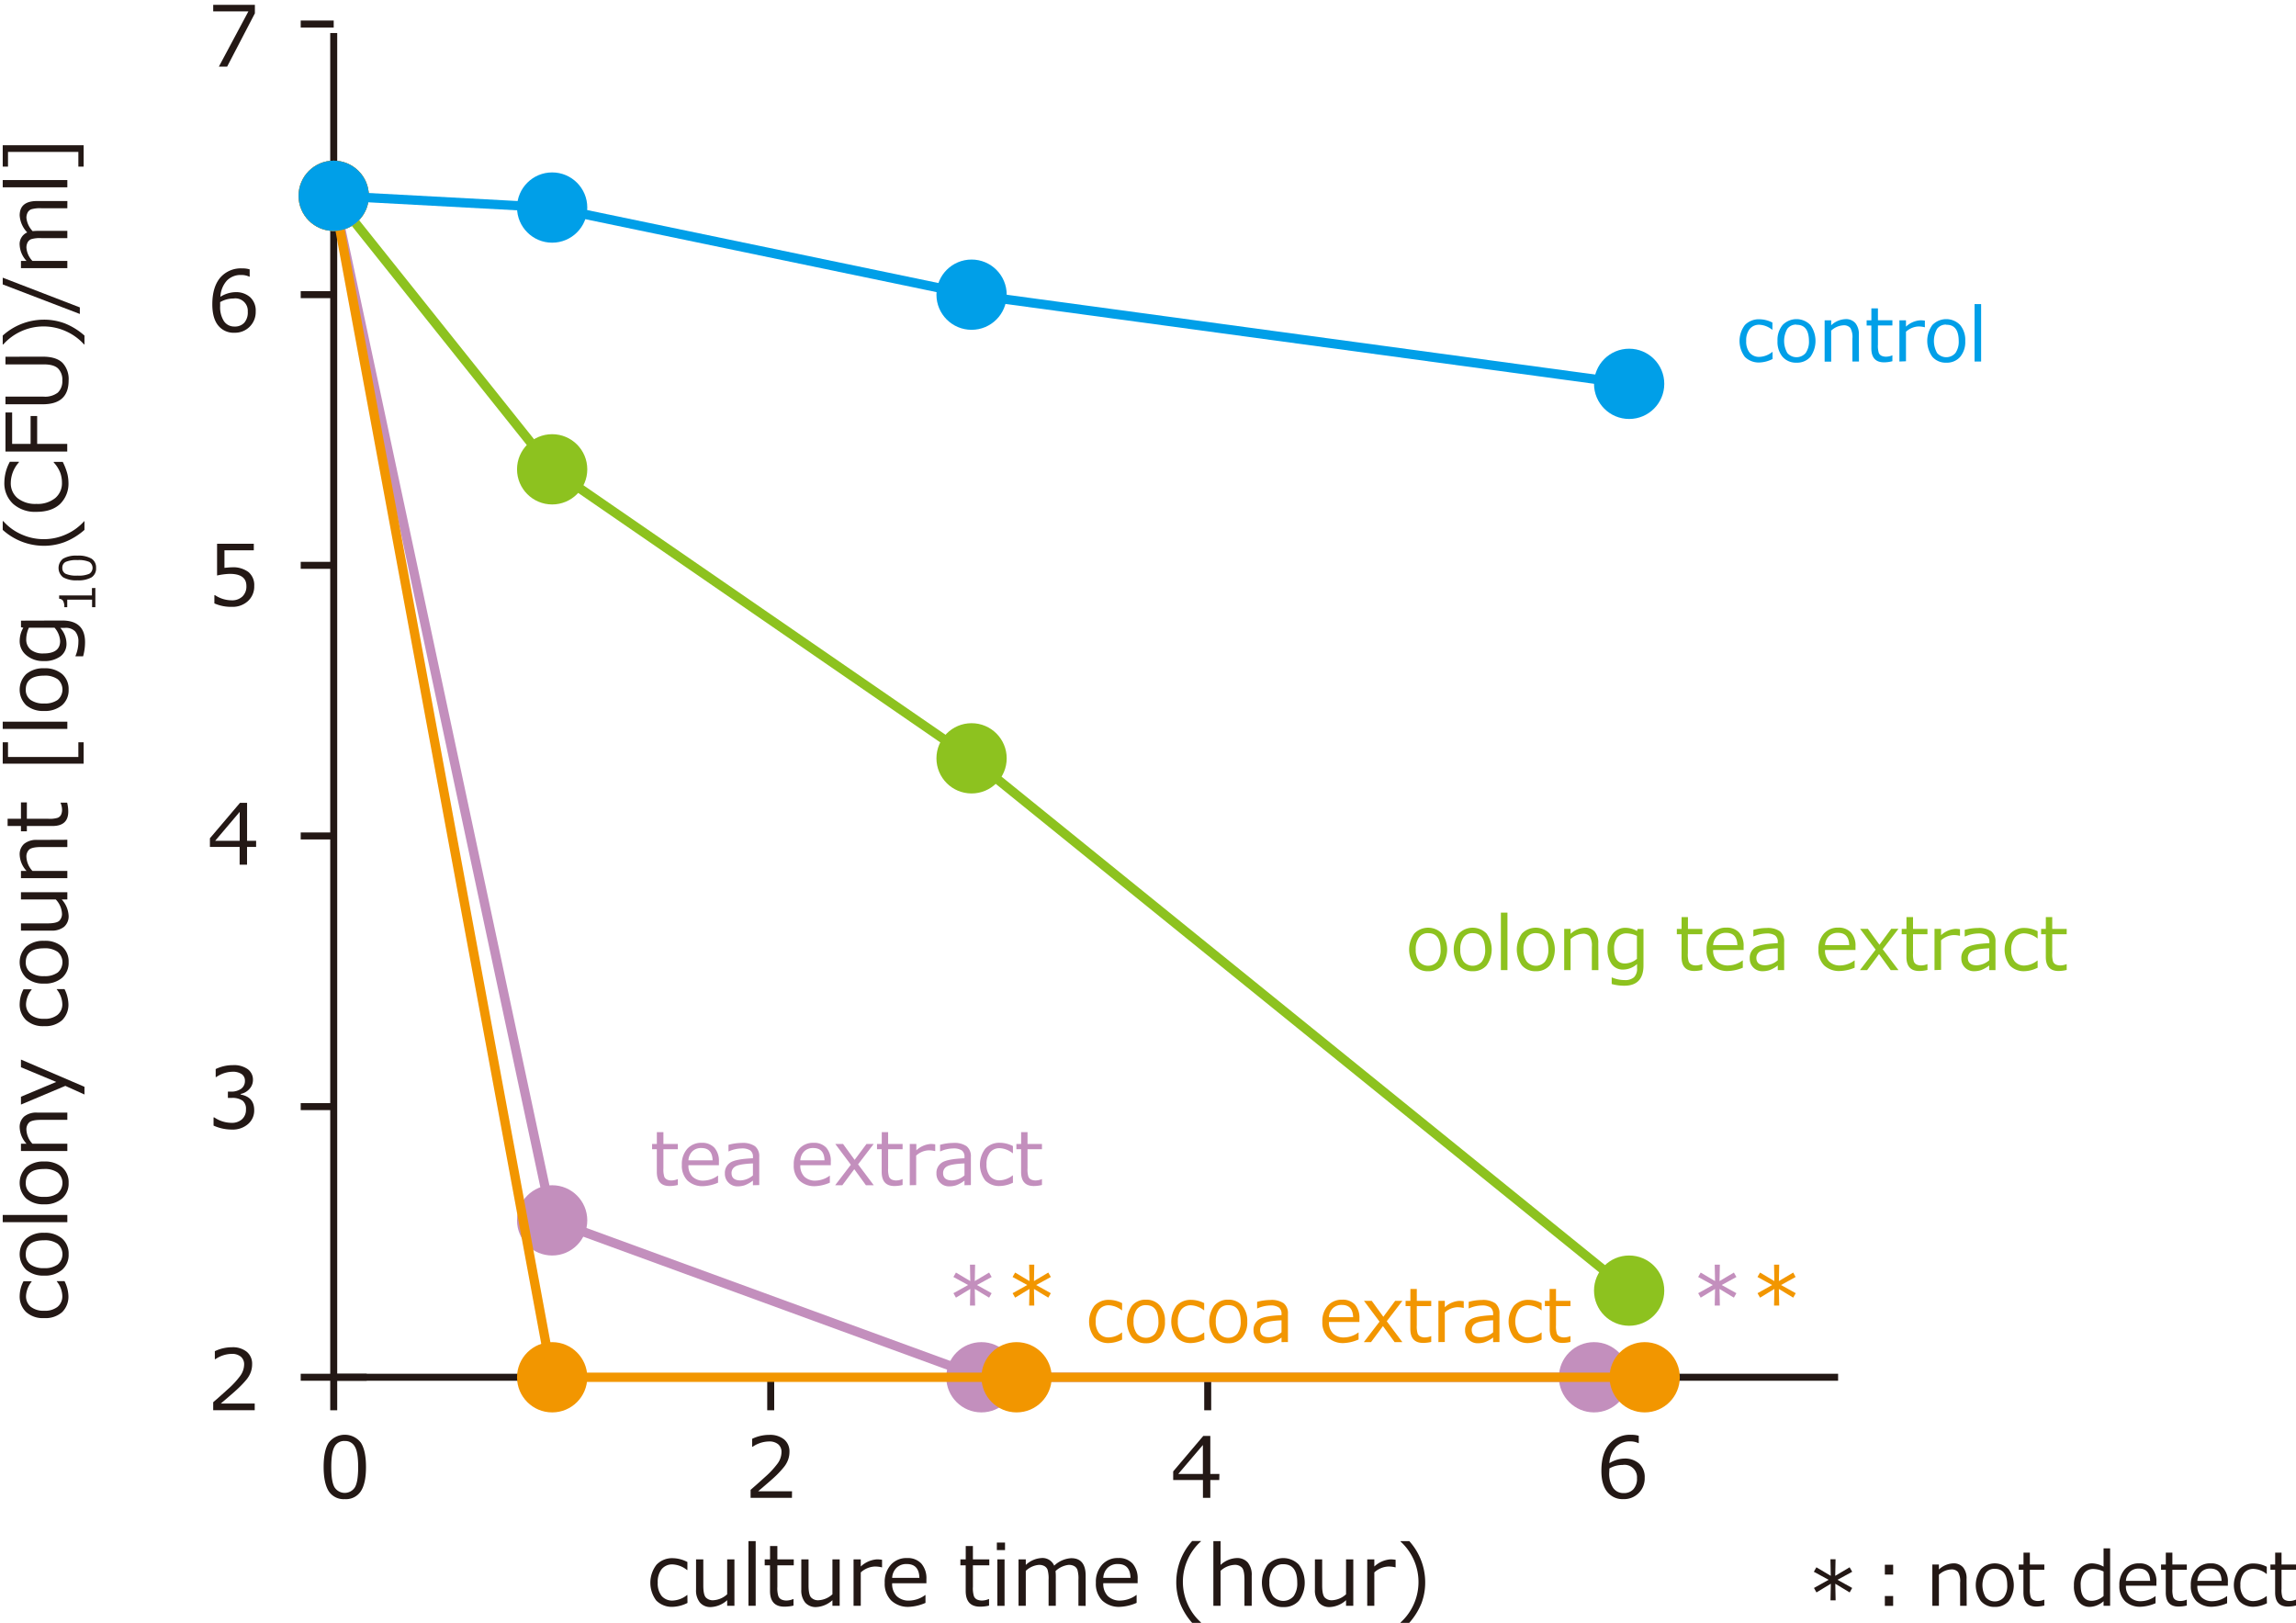 <svg id="レイヤー_1" data-name="レイヤー 1" xmlns="http://www.w3.org/2000/svg" viewBox="0 0 700 494.73"><defs><style>.cls-1{fill:#231815;}.cls-2{fill:#8dc21f;}.cls-3{fill:#c38fbd;}.cls-4{fill:#f29600;}.cls-5{fill:#009fe8;}</style></defs><rect class="cls-1" x="100.68" y="419.85" width="2.13" height="10.06"/><rect class="cls-1" x="233.91" y="419.85" width="2.13" height="10.06"/><rect class="cls-1" x="367.14" y="419.85" width="2.13" height="10.06"/><rect class="cls-1" x="500.36" y="419.85" width="2.13" height="10.06"/><rect class="cls-1" x="101.74" y="418.78" width="10.06" height="2.13"/><rect class="cls-1" x="91.68" y="418.78" width="10.06" height="2.13"/><rect class="cls-1" x="91.68" y="336.28" width="10.06" height="2.13"/><rect class="cls-1" x="91.68" y="253.77" width="10.06" height="2.13"/><rect class="cls-1" x="91.68" y="171.27" width="10.06" height="2.13"/><rect class="cls-1" x="91.68" y="88.76" width="10.06" height="2.13"/><rect class="cls-1" x="91.68" y="6.26" width="10.06" height="2.13"/><rect class="cls-1" x="101.74" y="418.78" width="458.66" height="2.13"/><rect class="cls-1" x="100.68" y="10.07" width="2.13" height="409.78"/><circle class="cls-2" cx="296.21" cy="231.17" r="10.71"/><circle class="cls-2" cx="101.74" cy="59.69" r="10.71"/><circle class="cls-2" cx="168.34" cy="143.07" r="10.71"/><circle class="cls-2" cx="496.69" cy="393.44" r="10.71"/><polygon class="cls-2" points="495.8 394.54 295.36 232.31 167.36 144.12 167.23 143.96 100.63 60.57 102.85 58.8 169.32 142.03 297.1 230.07 497.58 392.34 495.8 394.54"/><circle class="cls-3" cx="101.74" cy="59.69" r="10.71"/><circle class="cls-3" cx="299.21" cy="419.85" r="10.71"/><circle class="cls-3" cx="168.34" cy="372.02" r="10.71"/><circle class="cls-3" cx="485.98" cy="419.85" r="10.71"/><polygon class="cls-3" points="485.98 421.26 298.96 421.26 298.73 421.18 167.12 373.08 100.36 59.98 103.13 59.39 169.56 370.96 299.46 418.43 485.98 418.43 485.98 421.26"/><circle class="cls-4" cx="101.74" cy="59.69" r="10.71"/><circle class="cls-4" cx="168.34" cy="419.85" r="10.71"/><circle class="cls-4" cx="309.93" cy="419.85" r="10.71"/><circle class="cls-4" cx="501.43" cy="419.85" r="10.71"/><polygon class="cls-4" points="501.43 421.26 167.16 421.26 100.35 59.94 103.14 59.43 169.52 418.43 501.43 418.43 501.43 421.26"/><circle class="cls-5" cx="101.74" cy="59.69" r="10.71"/><circle class="cls-5" cx="168.34" cy="63.27" r="10.71"/><circle class="cls-5" cx="296.21" cy="89.83" r="10.71"/><circle class="cls-5" cx="496.69" cy="117.01" r="10.71"/><polygon class="cls-5" points="496.5 118.42 296.02 91.23 168.16 64.68 101.67 61.1 101.82 58.27 168.52 61.86 168.63 61.88 296.5 88.44 496.88 115.61 496.5 118.42"/><path class="cls-1" d="M77.66,429.9H65v-2.44q2-1.72,4.5-4a25.94,25.94,0,0,0,3.71-4,6.06,6.06,0,0,0,1.22-3.48,3,3,0,0,0-1-2.4,4.17,4.17,0,0,0-2.78-.86,9.11,9.11,0,0,0-5,1.62H65.5v-2.44a12.08,12.08,0,0,1,5.23-1.2,6.76,6.76,0,0,1,4.5,1.38,4.7,4.7,0,0,1,1.64,3.78,7.15,7.15,0,0,1-.42,2.44,7.8,7.8,0,0,1-1.31,2.26A28.5,28.5,0,0,1,73,422.86q-1.23,1.23-5.69,5H77.66Z"/><path class="cls-1" d="M65.11,343.13v-2.51h.2a9.5,9.5,0,0,0,5.26,1.67,4.58,4.58,0,0,0,3.21-1.09,3.84,3.84,0,0,0,1.21-3,3.21,3.21,0,0,0-1-2.65,5.42,5.42,0,0,0-3.41-.85h-1.1v-1.93h.85a5.2,5.2,0,0,0,3.18-.86,2.87,2.87,0,0,0,1.16-2.43,2.37,2.37,0,0,0-1-2.05,4.7,4.7,0,0,0-2.77-.72,9.16,9.16,0,0,0-5,1.64h-.14v-2.46a12.12,12.12,0,0,1,5.25-1.19,7.25,7.25,0,0,1,4.51,1.22,3.94,3.94,0,0,1,1.6,3.3,4,4,0,0,1-1.07,2.73,4.69,4.69,0,0,1-2.66,1.52v.2q4.11.75,4.11,4.75a5.42,5.42,0,0,1-1.89,4.25,7.09,7.09,0,0,1-4.87,1.67A13.53,13.53,0,0,1,65.11,343.13Z"/><path class="cls-1" d="M78.08,258.17H75.32v5.43H73.06v-5.43H64v-2.63l9.17-10.8h2.16v11.58h2.76Zm-5-1.85v-8.83l-7.49,8.83Z"/><path class="cls-1" d="M65.36,183.94v-2.5h.21A9.16,9.16,0,0,0,70.65,183a4.51,4.51,0,0,0,3.25-1.16,4.2,4.2,0,0,0,1.22-3.2q0-3.71-5.09-3.7a20.22,20.22,0,0,0-3.85.5v-9.68h11.2v2H68.43v5.35c1.1-.11,1.85-.17,2.23-.17a7.8,7.8,0,0,1,5.11,1.46,5.17,5.17,0,0,1,1.74,4.23,6,6,0,0,1-1.89,4.58,6.88,6.88,0,0,1-4.92,1.78A12.51,12.51,0,0,1,65.36,183.94Z"/><path class="cls-1" d="M76.12,82.12v2.22H76a5.57,5.57,0,0,0-2.46-.51,5.76,5.76,0,0,0-4.41,1.75,7.89,7.89,0,0,0-1.93,4.89,9,9,0,0,1,4.6-1.41,6.46,6.46,0,0,1,4.45,1.52,5.53,5.53,0,0,1,1.71,4.36,6.29,6.29,0,0,1-6.46,6.49,6,6,0,0,1-5-2.23c-1.18-1.48-1.77-3.62-1.77-6.44q0-5.19,2.37-8.07a8.3,8.3,0,0,1,6.78-2.87A7.16,7.16,0,0,1,76.12,82.12Zm-9,9.95c0,.69,0,1.1,0,1.24a7.83,7.83,0,0,0,1.16,4.6,3.74,3.74,0,0,0,3.22,1.63,3.82,3.82,0,0,0,3-1.19A4.77,4.77,0,0,0,75.54,95,3.79,3.79,0,0,0,71.16,91,8.06,8.06,0,0,0,67.17,92.07Z"/><path class="cls-1" d="M77.71,4.06,69.25,20.31H66.73l9-16.84H65v-2H77.71Z"/><path class="cls-1" d="M19.67,390.54A10.78,10.78,0,0,1,20.86,395,6.63,6.63,0,0,1,18.94,400a7.62,7.62,0,0,1-5.46,1.81A7.65,7.65,0,0,1,8,400a6.57,6.57,0,0,1-2-5,9.81,9.81,0,0,1,1.16-4.41H9.65v.1A7.54,7.54,0,0,0,7.94,395a4.14,4.14,0,0,0,1.44,3.37,6.24,6.24,0,0,0,4.1,1.2,6.14,6.14,0,0,0,4.07-1.19A4.18,4.18,0,0,0,19,395a7.36,7.36,0,0,0-1.69-4.36v-.1Z"/><path class="cls-1" d="M20.92,382.34a6,6,0,0,1-2,4.77,8,8,0,0,1-5.45,1.75A8,8,0,0,1,8,387.09a6.64,6.64,0,0,1,0-9.51,8,8,0,0,1,5.48-1.77,8,8,0,0,1,5.47,1.76A6.06,6.06,0,0,1,20.92,382.34Zm-13.06,0a3.72,3.72,0,0,0,1.44,3.14,6.79,6.79,0,0,0,4.17,1.1,6.7,6.7,0,0,0,4.13-1.1,4.15,4.15,0,0,0,0-6.29,6.7,6.7,0,0,0-4.13-1.1Q7.86,378.09,7.86,382.34Z"/><path class="cls-1" d="M20.53,370.37v2.2H.83v-2.2Z"/><path class="cls-1" d="M20.92,360.61a6,6,0,0,1-2,4.76,8,8,0,0,1-5.45,1.76A8,8,0,0,1,8,365.36a6.64,6.64,0,0,1,0-9.51,8,8,0,0,1,5.48-1.77,8,8,0,0,1,5.47,1.76A6,6,0,0,1,20.92,360.61Zm-13.06,0a3.72,3.72,0,0,0,1.44,3.14,6.79,6.79,0,0,0,4.17,1.1,6.7,6.7,0,0,0,4.13-1.1,4.15,4.15,0,0,0,0-6.29,6.7,6.7,0,0,0-4.13-1.1Q7.86,356.36,7.86,360.61Z"/><path class="cls-1" d="M20.53,339.17v2.21H12.61c-1.84,0-3,.24-3.65.72a2.92,2.92,0,0,0-.9,2.39,6.67,6.67,0,0,0,1.83,4.17H20.53v2.21H6.39v-2.21h1.7A7.69,7.69,0,0,1,6,343.74a4.22,4.22,0,0,1,1.37-3.38,5.87,5.87,0,0,1,4-1.19Z"/><path class="cls-1" d="M6.39,323l19.36,8.3v2.35l-5.83-2.63-13.53,5.7v-2.39l10.76-4.51L6.39,325.34Z"/><path class="cls-1" d="M19.67,301.52A10.82,10.82,0,0,1,20.86,306,6.65,6.65,0,0,1,18.94,311a7.67,7.67,0,0,1-5.46,1.81A7.61,7.61,0,0,1,8,311a6.55,6.55,0,0,1-2-5,9.85,9.85,0,0,1,1.16-4.42H9.65v.1A7.57,7.57,0,0,0,7.94,306a4.15,4.15,0,0,0,1.44,3.37,6.24,6.24,0,0,0,4.1,1.2,6.08,6.08,0,0,0,4.07-1.2A4.16,4.16,0,0,0,19,306a7.41,7.41,0,0,0-1.69-4.37v-.1Z"/><path class="cls-1" d="M20.92,293.32a6,6,0,0,1-2,4.77,8,8,0,0,1-5.45,1.75A8,8,0,0,1,8,298.08a6.64,6.64,0,0,1,0-9.51,8,8,0,0,1,5.48-1.77,8,8,0,0,1,5.47,1.76A6,6,0,0,1,20.92,293.32Zm-13.06,0a3.71,3.71,0,0,0,1.44,3.14,6.73,6.73,0,0,0,4.17,1.11,6.64,6.64,0,0,0,4.13-1.11,4.14,4.14,0,0,0,0-6.28,6.7,6.7,0,0,0-4.13-1.1Q7.86,289.08,7.86,293.32Z"/><path class="cls-1" d="M20.53,272v2.2h-1.7a8,8,0,0,1,2.09,4.92,4.26,4.26,0,0,1-1.37,3.4,5.87,5.87,0,0,1-3.93,1.17H6.39v-2.2h8c1.81,0,3-.24,3.61-.73a2.91,2.91,0,0,0,.89-2.39A6.76,6.76,0,0,0,17,274.19H6.39V272Z"/><path class="cls-1" d="M20.53,256v2.21H12.61c-1.84,0-3,.24-3.65.72a2.9,2.9,0,0,0-.9,2.39,6.69,6.69,0,0,0,1.83,4.17H20.53v2.21H6.39v-2.21h1.7A7.69,7.69,0,0,1,6,260.61a4.22,4.22,0,0,1,1.37-3.38,5.87,5.87,0,0,1,4-1.19Z"/><path class="cls-1" d="M20.81,247.42q0,4.38-4.82,4.38H8.19v1.62H6.39v-1.63H2.32V249.6H6.39v-5h1.8v5h6.55a8.21,8.21,0,0,0,2.88-.31,2,2,0,0,0,1-.93,3.71,3.71,0,0,0,.3-1.6,5.47,5.47,0,0,0-.45-2v-.08h2A11.39,11.39,0,0,1,20.81,247.42Z"/><path class="cls-1" d="M25.5,226.28v6.52H.83v-6.52H2.44v4.48H23.89v-4.48Z"/><path class="cls-1" d="M20.53,220v2.2H.83V220Z"/><path class="cls-1" d="M20.92,210.2a6,6,0,0,1-2,4.77,8,8,0,0,1-5.45,1.76A8,8,0,0,1,8,215a6.64,6.64,0,0,1,0-9.51,8,8,0,0,1,5.48-1.77,8,8,0,0,1,5.47,1.76A6,6,0,0,1,20.92,210.2Zm-13.06,0a3.74,3.74,0,0,0,1.44,3.15,6.79,6.79,0,0,0,4.17,1.1,6.7,6.7,0,0,0,4.13-1.1,4.15,4.15,0,0,0,0-6.29,6.7,6.7,0,0,0-4.13-1.1Q7.86,206,7.86,210.2Z"/><path class="cls-1" d="M18.93,189.16q7,0,7,6.6a16.21,16.21,0,0,1-.59,4.3H23V200a11.32,11.32,0,0,0,.9-4.33,4.58,4.58,0,0,0-1-3.21,4,4,0,0,0-3.13-1.06h-1.4a7.35,7.35,0,0,1,1.9,4.75,4.7,4.7,0,0,1-1.85,3.94,8.26,8.26,0,0,1-5.14,1.43A7.86,7.86,0,0,1,8,199.72a5.52,5.52,0,0,1-2-4.36,8,8,0,0,1,1.11-4l-.71-.16v-2Zm-2.29,2.2H8.81A8.46,8.46,0,0,0,8,194.84a4,4,0,0,0,1.37,3.22,5.93,5.93,0,0,0,3.9,1.14q5.05,0,5.06-3.75A6.71,6.71,0,0,0,16.64,191.36Z"/><path class="cls-1" d="M29.07,179.24v5.85h-1V182.8H20.5v2.29h-.89a3.69,3.69,0,0,0-.38-1.92,1.51,1.51,0,0,0-1.2-.65v-1h10v-2.25Z"/><path class="cls-1" d="M29.29,173.1A3.18,3.18,0,0,1,27.91,176a8.14,8.14,0,0,1-4.33.91,8,8,0,0,1-4.33-.92,3.59,3.59,0,0,1,0-5.69,8,8,0,0,1,4.32-.92,8,8,0,0,1,4.33.92A3.13,3.13,0,0,1,29.29,173.1ZM19,173.1a1.92,1.92,0,0,0,1,1.81,8,8,0,0,0,3.62.56,8,8,0,0,0,3.61-.56,2.14,2.14,0,0,0,0-3.61,8,8,0,0,0-3.62-.56,8.14,8.14,0,0,0-3.59.55A1.92,1.92,0,0,0,19,173.1Z"/><path class="cls-1" d="M25.75,158.87v2.66a20.16,20.16,0,0,1-6,3.7,17.89,17.89,0,0,1-6.51,1.15A18.72,18.72,0,0,1,.83,161.53v-2.66H1a16,16,0,0,0,5.47,4,16.51,16.51,0,0,0,13.73,0,16.2,16.2,0,0,0,5.48-4Z"/><path class="cls-1" d="M20.87,147a8.66,8.66,0,0,1-2.55,6.63q-2.57,2.4-7.2,2.4A10.07,10.07,0,0,1,4,153.6,8.55,8.55,0,0,1,1.33,147,13.44,13.44,0,0,1,3,140.77H5.76v.17a9.56,9.56,0,0,0-2.47,6.21,5.85,5.85,0,0,0,2.08,4.72,8.66,8.66,0,0,0,5.75,1.74,8.48,8.48,0,0,0,5.71-1.77,5.88,5.88,0,0,0,2.06-4.71,9,9,0,0,0-.51-3,10,10,0,0,0-2-3.16v-.17h2.75a18.68,18.68,0,0,1,1.43,3.73A12.1,12.1,0,0,1,20.87,147Z"/><path class="cls-1" d="M3.7,125.74v9.58H9.33v-8.5h2v8.5h9.17v2.33H1.67V125.74Z"/><path class="cls-1" d="M13.05,108.73c2.72,0,4.72.62,6,1.87A7.23,7.23,0,0,1,20.92,116q0,7.23-7.87,7.24H1.67v-2.33H13.26a6.38,6.38,0,0,0,4.36-1.22A4.74,4.74,0,0,0,19,116a4.84,4.84,0,0,0-1.3-3.68c-.88-.83-2.32-1.24-4.33-1.24H1.67v-2.33Z"/><path class="cls-1" d="M25.75,102.3V105h-.12a16.29,16.29,0,0,0-5.49-4,16.51,16.51,0,0,0-13.71,0A16.36,16.36,0,0,0,1,105H.83V102.3a18.72,18.72,0,0,1,12.45-4.85,18,18,0,0,1,6.49,1.14A20.38,20.38,0,0,1,25.75,102.3Z"/><path class="cls-1" d="M.83,84.65l23.51,9.06v2L.83,86.7Z"/><path class="cls-1" d="M20.53,63.48H12.61a9.5,9.5,0,0,0-3.06.32,2.15,2.15,0,0,0-1.13,1,3.4,3.4,0,0,0-.36,1.66,6.88,6.88,0,0,0,1.89,4,15,15,0,0,1,1.67-.08h8.91v2.21H12.61a9.3,9.3,0,0,0-3.1.32,2.17,2.17,0,0,0-1.1,1,3.42,3.42,0,0,0-.35,1.63,6.55,6.55,0,0,0,1.83,4H20.53v2.2H6.39v-2.2h1.7A7.64,7.64,0,0,1,6,74.76,3.87,3.87,0,0,1,8.3,70.85,8.21,8.21,0,0,1,6,65.67c0-2.93,1.77-4.39,5.33-4.39h9.21Z"/><path class="cls-1" d="M20.53,54.89V57.1H.83V54.89Z"/><path class="cls-1" d="M25.5,44.27v6.52H23.89V46.31H2.44v4.48H.83V44.27Z"/><path class="cls-1" d="M209.6,488.64a10.66,10.66,0,0,1-4.43,1.19,6.68,6.68,0,0,1-5.08-1.91,9,9,0,0,1,.06-10.92,6.58,6.58,0,0,1,5-2,9.91,9.91,0,0,1,4.42,1.17v2.45h-.1a7.59,7.59,0,0,0-4.37-1.72,4.14,4.14,0,0,0-3.37,1.44,6.26,6.26,0,0,0-1.2,4.11,6.16,6.16,0,0,0,1.19,4.07,4.23,4.23,0,0,0,3.38,1.4,7.41,7.41,0,0,0,4.37-1.69h.1Z"/><path class="cls-1" d="M223.91,489.51H221.7v-1.7a7.94,7.94,0,0,1-4.92,2.09,4.21,4.21,0,0,1-3.39-1.38,5.86,5.86,0,0,1-1.18-3.92v-9.24h2.21v7.95c0,1.82.24,3,.73,3.62a2.92,2.92,0,0,0,2.38.89A6.75,6.75,0,0,0,221.7,486V475.36h2.21Z"/><path class="cls-1" d="M230.39,489.51h-2.2V469.8h2.2Z"/><path class="cls-1" d="M239.14,489.78c-2.92,0-4.38-1.6-4.38-4.82v-7.79h-1.62v-1.81h1.63v-4.07H237v4.07h5v1.81h-5v6.54a8.24,8.24,0,0,0,.31,2.89,1.93,1.93,0,0,0,.93,1,3.71,3.71,0,0,0,1.6.31,5.47,5.47,0,0,0,2-.45h.08v2A11.86,11.86,0,0,1,239.14,489.78Z"/><path class="cls-1" d="M256,489.51h-2.21v-1.7a7.94,7.94,0,0,1-4.92,2.09,4.22,4.22,0,0,1-3.39-1.38,5.86,5.86,0,0,1-1.18-3.92v-9.24h2.21v7.95c0,1.82.24,3,.73,3.62a2.92,2.92,0,0,0,2.38.89,6.73,6.73,0,0,0,4.17-1.82V475.36H256Z"/><path class="cls-1" d="M260.23,489.51V475.36h2.2v2.18a8,8,0,0,1,4.9-2.18,9.47,9.47,0,0,1,1.59.13v2.3h-.09a8.74,8.74,0,0,0-2.1-.25,6.78,6.78,0,0,0-4.3,1.8v10.17Z"/><path class="cls-1" d="M277.21,489.83a7.46,7.46,0,0,1-5.48-1.91,7.21,7.21,0,0,1-2-5.4,7.83,7.83,0,0,1,1.87-5.51,6.34,6.34,0,0,1,4.94-2.05,5.61,5.61,0,0,1,4.35,1.68,6.8,6.8,0,0,1,1.55,4.78v1.22H272a5.28,5.28,0,0,0,1.38,3.92,5.21,5.21,0,0,0,3.82,1.37,8.45,8.45,0,0,0,4.86-1.69h.1v2.39A14.19,14.19,0,0,1,277.21,489.83ZM272,481h8.3q-.1-4.22-3.87-4.22a4.27,4.27,0,0,0-3.08,1.13A4.62,4.62,0,0,0,272,481Z"/><path class="cls-1" d="M298.8,489.78c-2.92,0-4.38-1.6-4.38-4.82v-7.79H292.8v-1.81h1.63v-4.07h2.19v4.07h5v1.81h-5v6.54a8.24,8.24,0,0,0,.31,2.89,1.93,1.93,0,0,0,.93,1,3.71,3.71,0,0,0,1.6.31,5.47,5.47,0,0,0,2-.45h.08v2A11.86,11.86,0,0,1,298.8,489.78Z"/><path class="cls-1" d="M306.41,472.53h-2.49v-2.29h2.49Zm-.14,17h-2.2V475.36h2.2Z"/><path class="cls-1" d="M328.79,489.51v-7.93a9.29,9.29,0,0,0-.32-3.06,2.16,2.16,0,0,0-1-1.12,3.43,3.43,0,0,0-1.66-.36,6.91,6.91,0,0,0-4,1.89,14.81,14.81,0,0,1,.08,1.66v8.92h-2.2v-7.93a9.58,9.58,0,0,0-.32-3.1,2.21,2.21,0,0,0-1-1.09,3.42,3.42,0,0,0-1.63-.35,6.56,6.56,0,0,0-4,1.83v10.64h-2.21V475.36h2.21v1.7a7.59,7.59,0,0,1,4.75-2.1,3.86,3.86,0,0,1,3.91,2.32A8.2,8.2,0,0,1,326.6,475q4.39,0,4.39,5.33v9.22Z"/><path class="cls-1" d="M341.53,489.83a7.45,7.45,0,0,1-5.47-1.91,7.21,7.21,0,0,1-1.95-5.4A7.83,7.83,0,0,1,336,477a6.34,6.34,0,0,1,4.94-2.05,5.61,5.61,0,0,1,4.35,1.68,6.8,6.8,0,0,1,1.55,4.78v1.22H336.37a5.28,5.28,0,0,0,1.38,3.92,5.21,5.21,0,0,0,3.82,1.37,8.45,8.45,0,0,0,4.86-1.69h.1v2.39A14.18,14.18,0,0,1,341.53,489.83ZM336.37,481h8.29q-.09-4.22-3.86-4.22a4.27,4.27,0,0,0-3.08,1.13A4.62,4.62,0,0,0,336.37,481Z"/><path class="cls-1" d="M366.13,494.73h-2.66a20.29,20.29,0,0,1-3.7-6,18,18,0,0,1-1.15-6.51,18.76,18.76,0,0,1,4.85-12.46h2.66v.13a15.93,15.93,0,0,0-4,5.46,16.53,16.53,0,0,0,0,13.74,16.06,16.06,0,0,0,4,5.47Z"/><path class="cls-1" d="M381.62,489.51h-2.21V481.6c0-1.85-.24-3.07-.72-3.67a2.93,2.93,0,0,0-2.39-.89,6.76,6.76,0,0,0-4.17,1.81v10.66h-2.2V469.8h2.2v7.25a7.69,7.69,0,0,1,4.92-2.09,4.24,4.24,0,0,1,3.38,1.37,5.91,5.91,0,0,1,1.19,4Z"/><path class="cls-1" d="M391.26,489.9a6,6,0,0,1-4.77-2,9.33,9.33,0,0,1,0-10.92,6.63,6.63,0,0,1,9.51,0,9.37,9.37,0,0,1,0,11A6.05,6.05,0,0,1,391.26,489.9Zm0-13.06a3.74,3.74,0,0,0-3.15,1.44,6.79,6.79,0,0,0-1.1,4.17,6.72,6.72,0,0,0,1.1,4.13,4.15,4.15,0,0,0,6.29,0,6.72,6.72,0,0,0,1.1-4.13C395.5,478.71,394.08,476.84,391.26,476.84Z"/><path class="cls-1" d="M412.59,489.51h-2.21v-1.7a7.94,7.94,0,0,1-4.92,2.09,4.21,4.21,0,0,1-3.39-1.38,5.86,5.86,0,0,1-1.18-3.92v-9.24h2.21v7.95c0,1.82.24,3,.73,3.62a2.92,2.92,0,0,0,2.38.89,6.73,6.73,0,0,0,4.17-1.82V475.36h2.21Z"/><path class="cls-1" d="M416.84,489.51V475.36H419v2.18a8,8,0,0,1,4.9-2.18,9.65,9.65,0,0,1,1.59.13v2.3h-.09a8.74,8.74,0,0,0-2.1-.25,6.78,6.78,0,0,0-4.3,1.8v10.17Z"/><path class="cls-1" d="M429.63,494.73H427v-.13a16.65,16.65,0,0,0,0-24.67v-.13h2.66a18.76,18.76,0,0,1,4.85,12.46,18.15,18.15,0,0,1-1.13,6.48A20.68,20.68,0,0,1,429.63,494.73Z"/><path class="cls-2" d="M435.42,296.07a5.36,5.36,0,0,1-4.24-1.77,8.31,8.31,0,0,1,0-9.71,5.9,5.9,0,0,1,8.46,0,8.34,8.34,0,0,1,0,9.73A5.41,5.41,0,0,1,435.42,296.07Zm0-11.6a3.28,3.28,0,0,0-2.79,1.28,6,6,0,0,0-1,3.7,5.94,5.94,0,0,0,1,3.67,3.68,3.68,0,0,0,5.58,0,5.88,5.88,0,0,0,1-3.67C439.19,286.13,437.94,284.47,435.42,284.47Z"/><path class="cls-2" d="M449,296.07a5.36,5.36,0,0,1-4.24-1.77,8.36,8.36,0,0,1,0-9.71,5.9,5.9,0,0,1,8.46,0,8.34,8.34,0,0,1,0,9.73A5.41,5.41,0,0,1,449,296.07Zm0-11.6a3.28,3.28,0,0,0-2.79,1.28,6,6,0,0,0-1,3.7,5.94,5.94,0,0,0,1,3.67,3.69,3.69,0,0,0,5.59,0,5.94,5.94,0,0,0,1-3.67C452.72,286.13,451.47,284.47,449,284.47Z"/><path class="cls-2" d="M459.59,295.73h-2V278.21h2Z"/><path class="cls-2" d="M468.27,296.07A5.36,5.36,0,0,1,464,294.3a8.31,8.31,0,0,1,0-9.71,5.9,5.9,0,0,1,8.46,0,8.32,8.32,0,0,1,0,9.73A5.38,5.38,0,0,1,468.27,296.07Zm0-11.6a3.28,3.28,0,0,0-2.79,1.28,6,6,0,0,0-1,3.7,5.88,5.88,0,0,0,1,3.67,3.68,3.68,0,0,0,5.58,0,5.94,5.94,0,0,0,1-3.67Q472,284.47,468.27,284.47Z"/><path class="cls-2" d="M487.32,295.73h-2v-7.05a5.55,5.55,0,0,0-.65-3.24,2.58,2.58,0,0,0-2.12-.79,6,6,0,0,0-3.71,1.62v9.46h-1.95V283.15h1.95v1.52a6.84,6.84,0,0,1,4.38-1.87,3.75,3.75,0,0,1,3,1.22,5.23,5.23,0,0,1,1.06,3.52Z"/><path class="cls-2" d="M501.06,294.3q0,6.19-5.86,6.19a14.31,14.31,0,0,1-3.83-.52v-2h.09a9.92,9.92,0,0,0,3.85.8,4.09,4.09,0,0,0,2.86-.86,3.64,3.64,0,0,0,.93-2.79v-1.24a6.47,6.47,0,0,1-4.22,1.69,4.17,4.17,0,0,1-3.5-1.65,7.29,7.29,0,0,1-1.27-4.56,7,7,0,0,1,1.56-4.72,4.92,4.92,0,0,1,3.88-1.81,7,7,0,0,1,3.55,1l.15-.64h1.81Zm-2-2v-7a7.4,7.4,0,0,0-3.09-.76,3.52,3.52,0,0,0-2.86,1.21,5.3,5.3,0,0,0-1,3.47c0,3,1.11,4.49,3.33,4.49A5.93,5.93,0,0,0,499.1,292.27Z"/><path class="cls-2" d="M516.56,296c-2.6,0-3.89-1.43-3.89-4.28v-6.93h-1.44v-1.61h1.45v-3.61h1.94v3.61H519v1.61h-4.41v5.82a7.16,7.16,0,0,0,.28,2.56,1.7,1.7,0,0,0,.83.86,3.24,3.24,0,0,0,1.42.27,4.8,4.8,0,0,0,1.81-.4H519v1.78A10.74,10.74,0,0,1,516.56,296Z"/><path class="cls-2" d="M526.9,296a6.65,6.65,0,0,1-4.87-1.7,6.39,6.39,0,0,1-1.73-4.8,7,7,0,0,1,1.66-4.9,5.63,5.63,0,0,1,4.39-1.82,5,5,0,0,1,3.87,1.49,6.07,6.07,0,0,1,1.37,4.25v1.08H522.3a4.72,4.72,0,0,0,1.23,3.49,4.62,4.62,0,0,0,3.4,1.22,7.55,7.55,0,0,0,4.32-1.51h.09V295A12.66,12.66,0,0,1,526.9,296Zm-4.6-7.88h7.38q-.09-3.75-3.44-3.75a3.79,3.79,0,0,0-2.74,1A4.13,4.13,0,0,0,522.3,288.14Z"/><path class="cls-2" d="M542,295.73v-1.4a9.83,9.83,0,0,1-2.58,1.44,7.18,7.18,0,0,1-2.06.3,3.78,3.78,0,0,1-2.79-1.11,3.83,3.83,0,0,1-1.11-2.83,3.72,3.72,0,0,1,1.65-3.3q1.65-1.09,6.89-1.31v-.38a2.34,2.34,0,0,0-.78-1.94,4.45,4.45,0,0,0-2.73-.63,9.86,9.86,0,0,0-3.84.89h-.09v-2a15.08,15.08,0,0,1,4-.57,6.51,6.51,0,0,1,4.09,1,3.91,3.91,0,0,1,1.3,3.24v8.6Zm0-3v-3.65c-2.77.13-4.54.44-5.33.92a2.27,2.27,0,0,0-1.19,2c0,1.51.91,2.26,2.74,2.26A6.06,6.06,0,0,0,542,292.73Z"/><path class="cls-2" d="M561,296a6.68,6.68,0,0,1-4.87-1.7,6.43,6.43,0,0,1-1.73-4.8,7,7,0,0,1,1.66-4.9,5.65,5.65,0,0,1,4.4-1.82,5,5,0,0,1,3.86,1.49,6,6,0,0,1,1.38,4.25v1.08h-9.29a4.72,4.72,0,0,0,1.23,3.49,4.61,4.61,0,0,0,3.4,1.22,7.55,7.55,0,0,0,4.31-1.51h.09V295A12.66,12.66,0,0,1,561,296Zm-4.59-7.88h7.37q-.09-3.75-3.43-3.75a3.77,3.77,0,0,0-2.74,1A4.13,4.13,0,0,0,556.42,288.14Z"/><path class="cls-2" d="M578.8,295.73h-2.37l-3.55-4.89-3.63,4.89h-2.2l4.79-6.24-4.74-6.34h2.37L573,288l3.6-4.86h2.2L574,289.36Z"/><path class="cls-2" d="M585.12,296q-3.89,0-3.89-4.28v-6.93h-1.44v-1.61h1.45v-3.61h2v3.61h4.4v1.61h-4.4v5.82a7.49,7.49,0,0,0,.27,2.56,1.74,1.74,0,0,0,.83.86,3.27,3.27,0,0,0,1.42.27,4.84,4.84,0,0,0,1.82-.4h.06v1.78A10.67,10.67,0,0,1,585.12,296Z"/><path class="cls-2" d="M589.79,295.73V283.15h2v1.94a7.16,7.16,0,0,1,4.36-1.94,8.57,8.57,0,0,1,1.41.12v2h-.08a7.9,7.9,0,0,0-1.87-.22,6,6,0,0,0-3.82,1.6v9Z"/><path class="cls-2" d="M606.47,295.73v-1.4a9.86,9.86,0,0,1-2.59,1.44,7.16,7.16,0,0,1-2,.3,3.8,3.8,0,0,1-3.91-3.94,3.72,3.72,0,0,1,1.65-3.3q1.65-1.09,6.9-1.31v-.38a2.37,2.37,0,0,0-.78-1.94,4.48,4.48,0,0,0-2.74-.63,9.9,9.9,0,0,0-3.84.89H599v-2a15.16,15.16,0,0,1,4-.57,6.55,6.55,0,0,1,4.09,1,3.93,3.93,0,0,1,1.29,3.24v8.6Zm0-3v-3.65q-4.15.19-5.34.92a2.26,2.26,0,0,0-1.18,2c0,1.51.91,2.26,2.73,2.26A6.1,6.1,0,0,0,606.47,292.73Z"/><path class="cls-2" d="M621.23,295a9.51,9.51,0,0,1-3.94,1.06,5.89,5.89,0,0,1-4.51-1.71,8,8,0,0,1,.05-9.7,5.83,5.83,0,0,1,4.47-1.77,8.82,8.82,0,0,1,3.93,1v2.18h-.09a6.7,6.7,0,0,0-3.88-1.53,3.68,3.68,0,0,0-3,1.28,5.52,5.52,0,0,0-1.07,3.65,5.43,5.43,0,0,0,1.06,3.62,3.74,3.74,0,0,0,3,1.25,6.6,6.6,0,0,0,3.88-1.51h.09Z"/><path class="cls-2" d="M627.62,296q-3.9,0-3.9-4.28v-6.93h-1.43v-1.61h1.44v-3.61h1.95v3.61h4.41v1.61h-4.41v5.82a7.49,7.49,0,0,0,.27,2.56,1.78,1.78,0,0,0,.83.86,3.29,3.29,0,0,0,1.43.27,4.8,4.8,0,0,0,1.81-.4h.07v1.78A10.81,10.81,0,0,1,627.62,296Z"/><path class="cls-4" d="M342.1,408.37a9.63,9.63,0,0,1-3.94,1.05,5.87,5.87,0,0,1-4.51-1.7,8,8,0,0,1,.05-9.7,5.81,5.81,0,0,1,4.47-1.77,8.8,8.8,0,0,1,3.93,1v2.18H342a6.75,6.75,0,0,0-3.88-1.52,3.71,3.71,0,0,0-3,1.28,5.55,5.55,0,0,0-1.06,3.65,5.45,5.45,0,0,0,1.06,3.62,3.73,3.73,0,0,0,3,1.24,6.58,6.58,0,0,0,3.88-1.5h.09Z"/><path class="cls-4" d="M349.39,409.48a5.33,5.33,0,0,1-4.24-1.78,8.3,8.3,0,0,1,0-9.7,5.31,5.31,0,0,1,4.23-1.8,5.39,5.39,0,0,1,4.23,1.78,7.17,7.17,0,0,1,1.56,4.88,7.05,7.05,0,0,1-1.56,4.85A5.35,5.35,0,0,1,349.39,409.48Zm0-11.61a3.34,3.34,0,0,0-2.8,1.28,6.05,6.05,0,0,0-1,3.71,6,6,0,0,0,1,3.67,3.69,3.69,0,0,0,5.59,0,6,6,0,0,0,1-3.67C353.16,399.54,351.9,397.87,349.39,397.87Z"/><path class="cls-4" d="M367.18,408.37a9.63,9.63,0,0,1-3.94,1.05,5.87,5.87,0,0,1-4.51-1.7,8,8,0,0,1,0-9.7,5.81,5.81,0,0,1,4.47-1.77,8.8,8.8,0,0,1,3.93,1v2.18h-.09a6.75,6.75,0,0,0-3.88-1.52,3.71,3.71,0,0,0-3,1.28,5.55,5.55,0,0,0-1.06,3.65,5.45,5.45,0,0,0,1.06,3.62,3.73,3.73,0,0,0,3,1.24,6.58,6.58,0,0,0,3.88-1.5h.09Z"/><path class="cls-4" d="M374.47,409.48a5.33,5.33,0,0,1-4.24-1.78,8.3,8.3,0,0,1,0-9.7,5.31,5.31,0,0,1,4.23-1.8A5.39,5.39,0,0,1,378.7,398a7.17,7.17,0,0,1,1.56,4.88,7.05,7.05,0,0,1-1.56,4.85A5.35,5.35,0,0,1,374.47,409.48Zm0-11.61a3.34,3.34,0,0,0-2.8,1.28,6.05,6.05,0,0,0-1,3.71,6,6,0,0,0,1,3.67,3.69,3.69,0,0,0,5.59,0,6,6,0,0,0,1-3.67C378.24,399.54,377,397.87,374.47,397.87Z"/><path class="cls-4" d="M390.71,409.13v-1.4a9.14,9.14,0,0,1-2.58,1.44,6.86,6.86,0,0,1-2.06.31,3.78,3.78,0,0,1-2.79-1.11,3.86,3.86,0,0,1-1.11-2.83,3.72,3.72,0,0,1,1.65-3.3q1.65-1.11,6.89-1.32v-.38a2.35,2.35,0,0,0-.78-1.94,4.45,4.45,0,0,0-2.73-.63,10.08,10.08,0,0,0-3.84.89h-.09v-2a15.14,15.14,0,0,1,4-.57,6.51,6.51,0,0,1,4.09,1,3.87,3.87,0,0,1,1.3,3.23v8.6Zm0-3v-3.65c-2.76.13-4.54.43-5.33.92a2.25,2.25,0,0,0-1.19,2c0,1.5.91,2.26,2.74,2.26A6.11,6.11,0,0,0,390.71,406.14Z"/><path class="cls-4" d="M409.76,409.42a6.68,6.68,0,0,1-4.87-1.69,6.45,6.45,0,0,1-1.73-4.81,7,7,0,0,1,1.66-4.9,5.68,5.68,0,0,1,4.4-1.82,5,5,0,0,1,3.86,1.49,6.07,6.07,0,0,1,1.38,4.26V403h-9.29a4.68,4.68,0,0,0,1.23,3.49,4.58,4.58,0,0,0,3.4,1.22,7.53,7.53,0,0,0,4.31-1.5h.09v2.12A12.44,12.44,0,0,1,409.76,409.42Zm-4.59-7.88h7.37q-.09-3.74-3.43-3.74a3.79,3.79,0,0,0-2.74,1A4.11,4.11,0,0,0,405.17,401.54Z"/><path class="cls-4" d="M427.55,409.13h-2.37l-3.55-4.88L418,409.13h-2.2l4.79-6.24-4.74-6.33h2.37l3.53,4.85,3.6-4.85h2.2l-4.76,6.21Z"/><path class="cls-4" d="M433.87,409.38q-3.89,0-3.89-4.29v-6.93h-1.44v-1.6H430v-3.62h1.95v3.62h4.4v1.6h-4.4V404a7.56,7.56,0,0,0,.27,2.57,1.72,1.72,0,0,0,.83.85,3.12,3.12,0,0,0,1.42.28,5,5,0,0,0,1.82-.4h.06v1.78A10.67,10.67,0,0,1,433.87,409.38Z"/><path class="cls-4" d="M438.54,409.13V396.56h1.95v1.94a7.16,7.16,0,0,1,4.36-1.94,9.78,9.78,0,0,1,1.41.11v2.05h-.08a7.9,7.9,0,0,0-1.87-.22,6,6,0,0,0-3.82,1.6v9Z"/><path class="cls-4" d="M455.22,409.13v-1.4a9.3,9.3,0,0,1-2.59,1.44,6.84,6.84,0,0,1-2.05.31,3.79,3.79,0,0,1-2.8-1.11,3.86,3.86,0,0,1-1.11-2.83,3.72,3.72,0,0,1,1.65-3.3q1.65-1.11,6.9-1.32v-.38a2.35,2.35,0,0,0-.78-1.94,4.48,4.48,0,0,0-2.74-.63,10.08,10.08,0,0,0-3.84.89h-.09v-2a15.16,15.16,0,0,1,4-.57,6.55,6.55,0,0,1,4.09,1,3.9,3.9,0,0,1,1.29,3.23v8.6Zm0-3v-3.65c-2.77.13-4.55.43-5.34.92a2.24,2.24,0,0,0-1.18,2c0,1.5.91,2.26,2.73,2.26A6.16,6.16,0,0,0,455.22,406.14Z"/><path class="cls-4" d="M470,408.37a9.63,9.63,0,0,1-3.94,1.05,5.89,5.89,0,0,1-4.51-1.7,8,8,0,0,1,.05-9.7,5.83,5.83,0,0,1,4.47-1.77,8.8,8.8,0,0,1,3.93,1v2.18h-.09a6.75,6.75,0,0,0-3.88-1.52,3.68,3.68,0,0,0-3,1.28,6.74,6.74,0,0,0,0,7.27,3.73,3.73,0,0,0,3,1.24,6.58,6.58,0,0,0,3.88-1.5H470Z"/><path class="cls-4" d="M476.37,409.38q-3.9,0-3.9-4.29v-6.93H471v-1.6h1.44v-3.62h1.95v3.62h4.41v1.6h-4.41V404a7.56,7.56,0,0,0,.27,2.57,1.76,1.76,0,0,0,.83.85,3.14,3.14,0,0,0,1.43.28,5,5,0,0,0,1.81-.4h.07v1.78A10.81,10.81,0,0,1,476.37,409.38Z"/><path class="cls-3" d="M204.14,361.55q-3.88,0-3.89-4.28v-6.94h-1.44v-1.6h1.45v-3.61h2v3.61h4.4v1.6h-4.4v5.82a7.56,7.56,0,0,0,.27,2.57,1.78,1.78,0,0,0,.83.86,3.27,3.27,0,0,0,1.42.27,5,5,0,0,0,1.82-.4h.06v1.78A10.67,10.67,0,0,1,204.14,361.55Z"/><path class="cls-3" d="M214.48,361.59a6.68,6.68,0,0,1-4.87-1.69,6.43,6.43,0,0,1-1.73-4.8,7,7,0,0,1,1.66-4.9,5.65,5.65,0,0,1,4.4-1.82,5,5,0,0,1,3.86,1.49,6,6,0,0,1,1.38,4.25v1.08h-9.29a4.72,4.72,0,0,0,1.23,3.49,4.6,4.6,0,0,0,3.39,1.21,7.54,7.54,0,0,0,4.32-1.5h.09v2.13A12.61,12.61,0,0,1,214.48,361.59Zm-4.59-7.87h7.37c-.06-2.5-1.2-3.75-3.44-3.75a3.77,3.77,0,0,0-2.73,1A4.13,4.13,0,0,0,209.89,353.72Z"/><path class="cls-3" d="M229.55,361.31V359.9a9.41,9.41,0,0,1-2.58,1.44,7,7,0,0,1-2.06.31,3.8,3.8,0,0,1-3.91-3.94,3.72,3.72,0,0,1,1.65-3.3c1.11-.74,3.4-1.17,6.9-1.32v-.37a2.36,2.36,0,0,0-.78-2,4.54,4.54,0,0,0-2.74-.62,9.9,9.9,0,0,0-3.84.89h-.09v-2a15.21,15.21,0,0,1,4-.57,6.55,6.55,0,0,1,4.09,1,3.91,3.91,0,0,1,1.29,3.23v8.61Zm0-3v-3.65q-4.16.19-5.34.92a2.26,2.26,0,0,0-1.18,2c0,1.51.91,2.26,2.73,2.26A6.1,6.1,0,0,0,229.55,358.31Z"/><path class="cls-3" d="M248.6,361.59a6.65,6.65,0,0,1-4.87-1.69,6.39,6.39,0,0,1-1.73-4.8,7,7,0,0,1,1.66-4.9,5.63,5.63,0,0,1,4.39-1.82,5,5,0,0,1,3.87,1.49,6.07,6.07,0,0,1,1.37,4.25v1.08H244a4.72,4.72,0,0,0,1.23,3.49,4.62,4.62,0,0,0,3.4,1.21,7.54,7.54,0,0,0,4.32-1.5H253v2.13A12.61,12.61,0,0,1,248.6,361.59Zm-4.6-7.87h7.38q-.09-3.75-3.44-3.75a3.79,3.79,0,0,0-2.74,1A4.18,4.18,0,0,0,244,353.72Z"/><path class="cls-3" d="M266.39,361.31H264l-3.55-4.89-3.64,4.89h-2.19l4.78-6.25-4.74-6.33h2.37l3.53,4.85,3.61-4.85h2.2l-4.76,6.21Z"/><path class="cls-3" d="M272.71,361.55q-3.9,0-3.9-4.28v-6.94h-1.43v-1.6h1.45v-3.61h1.94v3.61h4.41v1.6h-4.41v5.82a7.23,7.23,0,0,0,.28,2.57,1.76,1.76,0,0,0,.82.86,3.29,3.29,0,0,0,1.43.27,5,5,0,0,0,1.81-.4h.07v1.78A10.74,10.74,0,0,1,272.71,361.55Z"/><path class="cls-3" d="M277.37,361.31V348.73h2v1.94a7.11,7.11,0,0,1,4.35-1.94,9.57,9.57,0,0,1,1.41.11v2.05H285a7.76,7.76,0,0,0-1.86-.22,6,6,0,0,0-3.82,1.6v9Z"/><path class="cls-3" d="M294.05,361.31V359.9a9.41,9.41,0,0,1-2.58,1.44,6.91,6.91,0,0,1-2.06.31,3.78,3.78,0,0,1-2.79-1.11,3.85,3.85,0,0,1-1.12-2.83,3.72,3.72,0,0,1,1.66-3.3c1.1-.74,3.4-1.17,6.89-1.32v-.37a2.36,2.36,0,0,0-.78-2,4.54,4.54,0,0,0-2.74-.62,9.81,9.81,0,0,0-3.83.89h-.09v-2a15.08,15.08,0,0,1,4-.57,6.53,6.53,0,0,1,4.09,1,3.92,3.92,0,0,1,1.3,3.23v8.61Zm0-3v-3.65q-4.16.19-5.34.92a2.26,2.26,0,0,0-1.18,2c0,1.51.91,2.26,2.74,2.26A6.06,6.06,0,0,0,294.05,358.31Z"/><path class="cls-3" d="M308.82,360.54a9.63,9.63,0,0,1-3.94,1,5.91,5.91,0,0,1-4.52-1.7,8.05,8.05,0,0,1,.05-9.7,5.85,5.85,0,0,1,4.48-1.77,8.82,8.82,0,0,1,3.93,1v2.18h-.09a6.72,6.72,0,0,0-3.89-1.53,3.69,3.69,0,0,0-3,1.28,5.56,5.56,0,0,0-1.07,3.65,5.48,5.48,0,0,0,1.06,3.62,3.73,3.73,0,0,0,3,1.24,6.61,6.61,0,0,0,3.89-1.5h.09Z"/><path class="cls-3" d="M315.2,361.55q-3.88,0-3.89-4.28v-6.94h-1.44v-1.6h1.45v-3.61h1.95v3.61h4.4v1.6h-4.4v5.82a7.56,7.56,0,0,0,.27,2.57,1.78,1.78,0,0,0,.83.86,3.24,3.24,0,0,0,1.42.27,5,5,0,0,0,1.82-.4h.06v1.78A10.67,10.67,0,0,1,315.2,361.55Z"/><path class="cls-1" d="M564.7,479.14l-4.49,2.45,4.48,2.49-.77,1.36-4.38-2.65.1,5.06h-1.56l.1-5.06-4.38,2.65-.76-1.36,4.47-2.49L553,479.14l.78-1.36,4.38,2.6-.1-5.05h1.56l-.1,5.05,4.38-2.6Z"/><path class="cls-1" d="M577.18,480h-2.53v-3h2.53Zm0,9.54h-2.53v-3h2.53Z"/><path class="cls-1" d="M599.6,489.51h-2v-7.05a5.56,5.56,0,0,0-.64-3.24,2.59,2.59,0,0,0-2.13-.79,5.94,5.94,0,0,0-3.7,1.62v9.46h-2V476.93h2v1.52a6.79,6.79,0,0,1,4.37-1.87,3.72,3.72,0,0,1,3,1.22,5.18,5.18,0,0,1,1.06,3.52Z"/><path class="cls-1" d="M608.17,489.85a5.36,5.36,0,0,1-4.24-1.77,8.31,8.31,0,0,1,0-9.71,5.9,5.9,0,0,1,8.46,0,8.32,8.32,0,0,1,0,9.73A5.38,5.38,0,0,1,608.17,489.85Zm0-11.6a3.28,3.28,0,0,0-2.79,1.28,7.42,7.42,0,0,0,0,7.37,3.68,3.68,0,0,0,5.58,0,5.94,5.94,0,0,0,1-3.67Q611.94,478.25,608.17,478.25Z"/><path class="cls-1" d="M620.8,489.75q-3.9,0-3.9-4.28v-6.93h-1.43v-1.61h1.45v-3.61h1.94v3.61h4.41v1.61h-4.41v5.82a7.49,7.49,0,0,0,.27,2.56,1.78,1.78,0,0,0,.83.86,3.29,3.29,0,0,0,1.43.27,4.8,4.8,0,0,0,1.81-.4h.07v1.78A10.74,10.74,0,0,1,620.8,489.75Z"/><path class="cls-1" d="M641.33,489.51v-1.39a6.73,6.73,0,0,1-4.16,1.73,4.22,4.22,0,0,1-3.55-1.74,7.77,7.77,0,0,1-1.32-4.78,7.28,7.28,0,0,1,1.59-4.87,5,5,0,0,1,3.93-1.88,7.57,7.57,0,0,1,3.51,1V472h2v17.52Zm0-3v-7.45a7.52,7.52,0,0,0-3.08-.76,3.5,3.5,0,0,0-2.89,1.3,5.72,5.72,0,0,0-1,3.65q0,4.74,3.39,4.74A5.47,5.47,0,0,0,641.33,486.53Z"/><path class="cls-1" d="M652.74,489.8a6.64,6.64,0,0,1-4.86-1.7,6.39,6.39,0,0,1-1.73-4.8,7,7,0,0,1,1.65-4.9,5.65,5.65,0,0,1,4.4-1.82,5,5,0,0,1,3.87,1.49,6.07,6.07,0,0,1,1.37,4.25v1.08h-9.29a4.72,4.72,0,0,0,1.23,3.49,4.62,4.62,0,0,0,3.4,1.22,7.52,7.52,0,0,0,4.31-1.51h.09v2.13A12.66,12.66,0,0,1,652.74,489.8Zm-4.59-7.88h7.38q-.09-3.75-3.44-3.75a3.79,3.79,0,0,0-2.74,1A4.13,4.13,0,0,0,648.15,481.92Z"/><path class="cls-1" d="M664.19,489.75q-3.88,0-3.89-4.28v-6.93h-1.44v-1.61h1.45v-3.61h2v3.61h4.4v1.61h-4.4v5.82a7.49,7.49,0,0,0,.27,2.56,1.74,1.74,0,0,0,.83.86,3.24,3.24,0,0,0,1.42.27,4.84,4.84,0,0,0,1.82-.4h.06v1.78A10.67,10.67,0,0,1,664.19,489.75Z"/><path class="cls-1" d="M674.53,489.8a6.68,6.68,0,0,1-4.87-1.7,6.43,6.43,0,0,1-1.73-4.8,7,7,0,0,1,1.66-4.9,5.63,5.63,0,0,1,4.4-1.82,5,5,0,0,1,3.86,1.49,6,6,0,0,1,1.38,4.25v1.08h-9.3a4.72,4.72,0,0,0,1.23,3.49,4.64,4.64,0,0,0,3.4,1.22,7.55,7.55,0,0,0,4.32-1.51H679v2.13A12.66,12.66,0,0,1,674.53,489.8Zm-4.6-7.88h7.38c-.06-2.5-1.2-3.75-3.44-3.75a3.77,3.77,0,0,0-2.73,1A4.19,4.19,0,0,0,669.93,481.92Z"/><path class="cls-1" d="M691.14,488.74a9.63,9.63,0,0,1-3.94,1.06,5.89,5.89,0,0,1-4.51-1.71,8,8,0,0,1,0-9.7,5.85,5.85,0,0,1,4.48-1.77,8.81,8.81,0,0,1,3.92,1v2.18h-.09a6.67,6.67,0,0,0-3.88-1.53,3.69,3.69,0,0,0-3,1.28,5.57,5.57,0,0,0-1.07,3.65,5.43,5.43,0,0,0,1.06,3.62,3.74,3.74,0,0,0,3,1.25,6.6,6.6,0,0,0,3.88-1.51h.09Z"/><path class="cls-1" d="M697.53,489.75c-2.6,0-3.89-1.43-3.89-4.28v-6.93H692.2v-1.61h1.45v-3.61h1.94v3.61H700v1.61h-4.41v5.82a7.16,7.16,0,0,0,.28,2.56,1.7,1.7,0,0,0,.83.86,3.24,3.24,0,0,0,1.42.27,4.8,4.8,0,0,0,1.81-.4H700v1.78A10.74,10.74,0,0,1,697.53,489.75Z"/><path class="cls-5" d="M540.42,109.44a9.47,9.47,0,0,1-3.93,1.06,6,6,0,0,1-4.52-1.7,8.07,8.07,0,0,1,0-9.71,5.88,5.88,0,0,1,4.48-1.76,8.76,8.76,0,0,1,3.92,1v2.18h-.08A6.77,6.77,0,0,0,536.45,99a3.66,3.66,0,0,0-3,1.28,5.56,5.56,0,0,0-1.07,3.65,5.46,5.46,0,0,0,1.06,3.61,3.74,3.74,0,0,0,3,1.25,6.63,6.63,0,0,0,3.89-1.5h.08Z"/><path class="cls-5" d="M547.71,110.56a5.38,5.38,0,0,1-4.24-1.78,7.07,7.07,0,0,1-1.55-4.84,7.18,7.18,0,0,1,1.56-4.87,5.9,5.9,0,0,1,8.46,0,8.34,8.34,0,0,1,0,9.73A5.39,5.39,0,0,1,547.71,110.56Zm0-11.61a3.31,3.31,0,0,0-2.79,1.28,7.44,7.44,0,0,0,0,7.38,3.69,3.69,0,0,0,5.59,0,6,6,0,0,0,1-3.67C551.48,100.61,550.23,99,547.71,99Z"/><path class="cls-5" d="M566.76,110.21h-2v-7a5.6,5.6,0,0,0-.64-3.25,2.59,2.59,0,0,0-2.13-.79,5.94,5.94,0,0,0-3.7,1.62v9.46h-2V97.64h2v1.51a6.79,6.79,0,0,1,4.37-1.87,3.75,3.75,0,0,1,3,1.22,5.2,5.2,0,0,1,1.06,3.52Z"/><path class="cls-5" d="M574.43,110.46q-3.9,0-3.9-4.29V99.24H569.1v-1.6h1.44V94h2v3.62h4.41v1.6h-4.41v5.82a7.49,7.49,0,0,0,.27,2.56,1.78,1.78,0,0,0,.83.86,3.32,3.32,0,0,0,1.43.27,4.8,4.8,0,0,0,1.81-.4h.07v1.78A10.26,10.26,0,0,1,574.43,110.46Z"/><path class="cls-5" d="M579.09,110.21V97.64h2v1.93a7.09,7.09,0,0,1,4.35-1.93,8.37,8.37,0,0,1,1.41.11v2h-.08a7.77,7.77,0,0,0-1.86-.23,6,6,0,0,0-3.82,1.61v9Z"/><path class="cls-5" d="M593.38,110.56a5.37,5.37,0,0,1-4.24-1.78,8.31,8.31,0,0,1,0-9.71,5.9,5.9,0,0,1,8.46,0,7.15,7.15,0,0,1,1.56,4.88,7.05,7.05,0,0,1-1.56,4.85A5.35,5.35,0,0,1,593.38,110.56Zm0-11.61a3.34,3.34,0,0,0-2.8,1.28,7.5,7.5,0,0,0,0,7.38,3.69,3.69,0,0,0,5.59,0,6,6,0,0,0,1-3.67Q597.15,98.95,593.38,99Z"/><path class="cls-5" d="M604,110.21h-2V92.7h2Z"/><path class="cls-1" d="M105.13,457a5.44,5.44,0,0,1-4.89-2.38c-1-1.59-1.57-4.06-1.57-7.43s.53-5.84,1.57-7.43a6.18,6.18,0,0,1,9.76,0q1.57,2.4,1.58,7.41T110,454.61A5.42,5.42,0,0,1,105.13,457Zm0-17.72A3.29,3.29,0,0,0,102,441q-1,1.69-1,6.21t1,6.19a3.68,3.68,0,0,0,6.2,0q1-1.71,1-6.21t-1-6.15A3.28,3.28,0,0,0,105.13,439.28Z"/><path class="cls-1" d="M241.45,456.61H228.84v-2.44q2-1.73,4.5-4a26.4,26.4,0,0,0,3.71-4,6,6,0,0,0,1.21-3.48,3,3,0,0,0-1-2.41,4.17,4.17,0,0,0-2.77-.86,9.1,9.1,0,0,0-5.05,1.63h-.12v-2.44a12,12,0,0,1,5.23-1.2,6.8,6.8,0,0,1,4.5,1.38,4.68,4.68,0,0,1,1.64,3.77,7.11,7.11,0,0,1-.42,2.44,7.85,7.85,0,0,1-1.31,2.27,30.22,30.22,0,0,1-2.13,2.34c-.83.83-2.73,2.5-5.7,5h10.34Z"/><path class="cls-1" d="M371.73,451.18H369v5.43h-2.25v-5.43h-9.07v-2.63l9.17-10.81H369v11.58h2.77Zm-5-1.86V440.5l-7.5,8.82Z"/><path class="cls-1" d="M499.62,437.69v2.22h-.15a5.6,5.6,0,0,0-2.46-.51,5.77,5.77,0,0,0-4.42,1.76,7.89,7.89,0,0,0-1.92,4.88,9,9,0,0,1,4.6-1.41,6.46,6.46,0,0,1,4.45,1.52,5.53,5.53,0,0,1,1.71,4.36A6.29,6.29,0,0,1,495,457a6,6,0,0,1-5-2.23c-1.18-1.48-1.77-3.62-1.77-6.44q0-5.19,2.37-8.06a8.28,8.28,0,0,1,6.78-2.88A7.16,7.16,0,0,1,499.62,437.69Zm-8.95,10c0,.68-.05,1.09-.05,1.23a7.76,7.76,0,0,0,1.16,4.6,3.74,3.74,0,0,0,3.22,1.63,3.78,3.78,0,0,0,3-1.19,4.73,4.73,0,0,0,1.08-3.31,3.8,3.8,0,0,0-4.38-4.07A8,8,0,0,0,490.67,447.65Z"/><path class="cls-4" d="M320.38,389.28l-4.48,2.45,4.47,2.49-.77,1.36-4.37-2.65.1,5.07h-1.57l.1-5.07-4.37,2.65-.77-1.36,4.47-2.49-4.48-2.45.78-1.35,4.37,2.6-.1-5h1.57l-.1,5,4.37-2.6Z"/><path class="cls-3" d="M302.34,389.28l-4.48,2.45,4.47,2.49-.77,1.36-4.37-2.65.1,5.07h-1.57l.1-5.07-4.37,2.65-.77-1.36,4.47-2.49-4.48-2.45.78-1.35,4.37,2.6-.1-5h1.57l-.1,5,4.37-2.6Z"/><path class="cls-4" d="M547.44,389.28,543,391.73l4.48,2.49-.77,1.36-4.37-2.65.1,5.07h-1.57l.1-5.07-4.37,2.65-.77-1.36,4.47-2.49-4.48-2.45.78-1.35,4.37,2.6-.1-5h1.57l-.1,5,4.37-2.6Z"/><path class="cls-3" d="M529.4,389.28l-4.49,2.45,4.48,2.49-.77,1.36-4.37-2.65.1,5.07h-1.57l.1-5.07-4.38,2.65-.76-1.36,4.47-2.49-4.48-2.45.77-1.35,4.38,2.6-.1-5h1.57l-.1,5,4.37-2.6Z"/></svg>